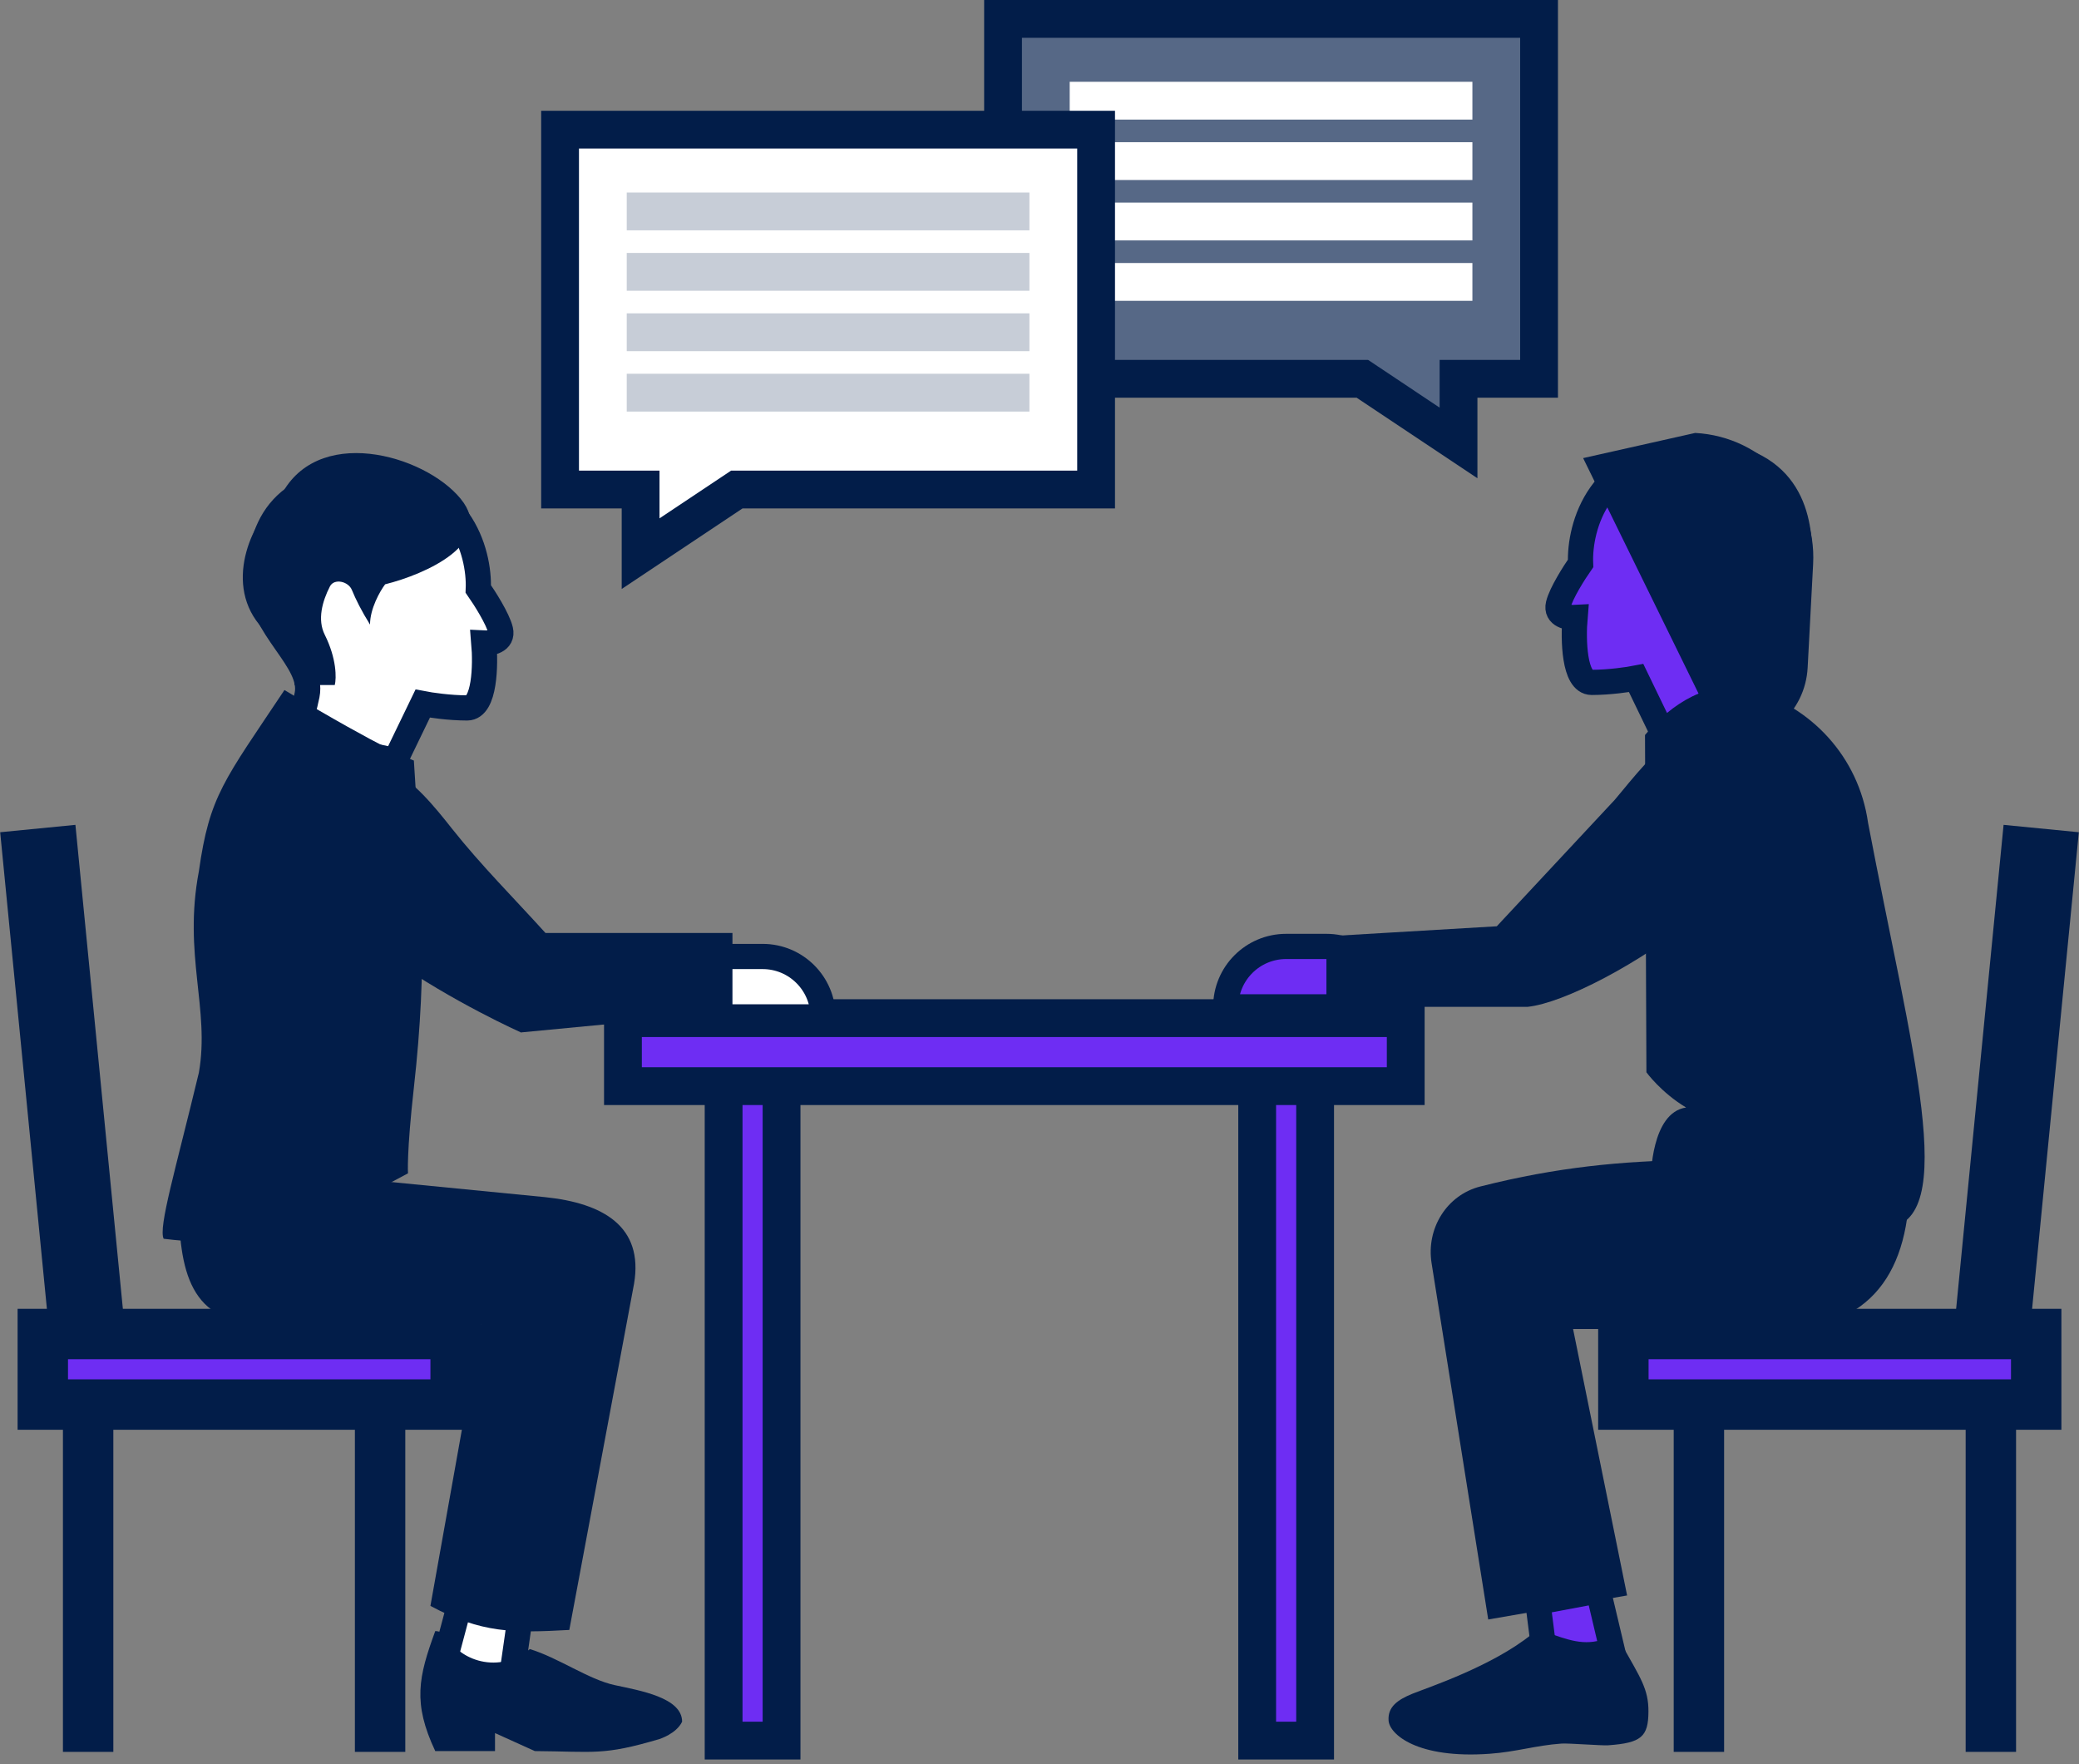 <svg width="165" height="140" viewBox="0 0 165 140" fill="none" xmlns="http://www.w3.org/2000/svg">
<rect x="0" y="0" width="165" height="140" fill="#808080" stroke="none"/>
<rect x="1.5" y="-1.5" width="4.598" height="54.935" transform="matrix(-1 0 0 1 105.874 84.694)" fill="#6E2DF3" stroke="#021D49" stroke-width="3"/>
<rect x="1.5" y="-1.5" width="4.598" height="54.935" transform="matrix(-1 0 0 1 63.528 84.694)" fill="#6E2DF3" stroke="#021D49" stroke-width="3"/>
<rect x="49.44" y="80.796" width="62.126" height="5.397" fill="#6E2DF3" stroke="#021D49" stroke-width="3"/>
<path d="M107.668 30.06H79.606V1.5H122.148V30.06H117.256H115.756V31.56V35.15L108.5 30.312L108.123 30.06H107.668Z" fill="#566886" stroke="#021D49" stroke-width="3"/>
<path d="M116.857 7.99H84.897" stroke="white" stroke-width="3"/>
<path d="M116.857 12.784H84.897" stroke="white" stroke-width="3"/>
<path d="M116.857 17.578H84.897" stroke="white" stroke-width="3"/>
<path d="M116.857 22.372H84.897" stroke="white" stroke-width="3"/>
<path d="M58.93 38.849H86.992V10.289H44.45V38.849H49.342H50.842V40.349V43.938L58.098 39.101L58.475 38.849H58.93Z" fill="white" stroke="#021D49" stroke-width="3"/>
<path d="M49.741 16.779H81.701" stroke="#C7CDD7" stroke-width="3"/>
<path d="M49.741 21.573H81.701" stroke="#C7CDD7" stroke-width="3"/>
<path d="M49.741 26.367H81.701" stroke="#C7CDD7" stroke-width="3"/>
<path d="M49.741 31.161H81.701" stroke="#C7CDD7" stroke-width="3"/>
<path d="M134.177 35.955C126.907 35.955 125.324 41.792 125.442 44.711C124.942 45.426 123.889 47.08 123.677 47.973C123.465 48.865 124.471 49.032 125.001 49.003C124.854 50.72 124.912 54.153 126.324 54.153C127.736 54.153 129.265 53.925 129.854 53.81L132.038 58.327C132.038 58.327 139.531 56.729 139.972 56.729C139.972 55.87 139.442 55.184 139.03 53.123C138.477 50.36 142.824 47.801 142.824 44.024C142.824 40.247 141.448 35.955 134.177 35.955Z" fill="#6E2DF3" stroke="#021D49" stroke-width="2"/>
<path d="M148.259 65.297C147.52 60.046 143.689 55.992 138.866 54.716C135.699 53.878 132.656 55.812 130.556 58.327V58.327L130.668 85.093C130.668 85.093 131.82 86.691 133.818 87.889C131.021 88.289 131.021 93.482 131.021 93.482L149.616 97.477C155.69 97.063 151.65 83.129 148.259 65.297Z" fill="#021D49"/>
<path d="M143.899 44.765C144.188 39.305 139.996 34.645 134.537 34.357V34.357L125.646 36.354L136.732 58.969V58.969C140.251 59.198 143.278 56.508 143.464 52.987L143.899 44.765Z" fill="#021D49"/>
<path d="M110.065 79.9V79.9C110.065 77.252 107.919 75.106 105.271 75.106H102.075C99.428 75.106 97.281 77.252 97.281 79.9V79.9H110.065Z" fill="#6E2DF3" stroke="#021D49" stroke-width="2"/>
<path d="M128.743 62.765C128.535 63.016 128.338 63.254 128.154 63.472L118.793 73.507L105.271 74.306V79.899H121.251C126.965 79.278 145.206 67.587 141.176 60.542C136.845 52.968 131.68 59.214 128.743 62.765Z" fill="#021D49"/>
<path d="M126.844 126.241L122.05 127.14L122.849 133.432L128.442 132.983L126.844 126.241Z" fill="#6E2DF3" stroke="#021D49" stroke-width="2"/>
<path d="M151.508 92.179C151.929 99.612 149.458 105.047 142.025 105.467L124.847 105.467L129.135 126.611L118.113 128.518L113.617 100.232C113.183 97.5 114.81 94.834 117.491 94.155C129.761 91.048 138.009 92.324 151.508 92.179Z" fill="#021D49"/>
<path d="M128.73 130.538C128.458 130.05 127.844 129.886 127.317 130.072C125.726 130.635 124.455 130.146 122.596 129.486C122.253 129.363 121.873 129.443 121.59 129.673C118.444 132.234 113.255 133.941 112.111 134.404C110.91 134.891 110.127 135.459 110.205 136.543C110.282 137.627 112.481 139.585 118.216 139.175C120.372 139.021 121.854 138.514 123.922 138.366C124.491 138.326 127.117 138.539 127.637 138.501C130.256 138.314 130.819 137.827 130.829 135.829C130.838 134.023 130.185 133.142 128.73 130.538Z" fill="#021D49"/>
<path d="M29.225 37.981C36.495 37.981 38.078 43.818 37.96 46.737C38.46 47.452 39.513 49.106 39.725 49.999C39.937 50.892 38.931 51.057 38.401 51.029C38.548 52.746 38.49 56.179 37.078 56.179C35.666 56.179 34.137 55.95 33.548 55.836L31.364 60.353C31.364 60.353 23.872 58.755 23.43 58.755C23.43 57.896 23.96 57.209 24.372 55.149C24.925 52.386 20.578 49.827 20.578 46.05C20.578 42.273 21.954 37.981 29.225 37.981Z" fill="white" stroke="#021D49" stroke-width="2"/>
<path d="M15.784 69.142C16.631 63.127 17.782 61.951 22.575 54.76C30.6 59.565 32.846 60.353 32.846 60.353C33.477 70.319 33.959 76.388 32.846 86.32C32.264 91.514 32.381 93.112 32.381 93.112C24.753 97.152 21.586 99.349 12.988 98.305C12.556 97.402 13.918 92.88 15.784 85.122C16.671 80.06 14.522 75.78 15.784 69.142Z" fill="#021D49"/>
<path d="M52.538 80.698V80.698C52.538 78.051 54.684 75.904 57.332 75.904H60.528C63.175 75.904 65.322 78.051 65.322 80.698V80.698H52.538Z" fill="white" stroke="#021D49" stroke-width="2"/>
<path d="M36.558 127.04L41.352 127.839L40.553 133.432L34.96 133.033L36.558 127.04Z" fill="white" stroke="#021D49" stroke-width="2"/>
<path d="M35.871 65.759C38.164 68.653 40.815 71.301 43.292 74.038H58.131V80.328L41.392 81.926L41.375 81.945C41.375 81.945 19.521 72.221 24.266 64.197C28.697 56.704 33.271 62.477 35.871 65.759Z" fill="#021D49"/>
<path d="M14.186 95.08C14.186 100.968 15.09 105.068 20.977 105.068H38.156L34.161 127.44C38.227 129.612 40.713 129.594 45.183 129.347L50.322 101.872C51.089 97.322 47.855 95.478 43.265 95.003L27.769 93.482L14.186 95.08Z" fill="#021D49"/>
<path d="M34.544 129.437C34.544 129.437 35.168 129.437 35.62 129.917C36.072 131.355 39.26 133.11 42.053 130.866C44.305 131.553 46.72 133.278 48.772 133.723C50.779 134.158 54.136 134.711 54.136 136.628C53.684 137.587 52.329 138.008 52.329 138.008C47.847 139.336 47.193 138.996 42.449 138.961L39.287 137.532V138.961H34.544C32.743 135.137 33.21 133.08 34.544 129.437Z" fill="#021D49"/>
<path d="M36.558 39.579C33.681 36.063 24.972 33.586 22.176 39.579C20.178 41.044 17.701 46.051 20.578 49.566C23.454 53.082 23.374 53.828 23.374 54.36H26.57C26.703 53.828 26.73 52.283 25.771 50.365C25.177 49.176 25.576 47.721 26.186 46.533C26.524 45.877 27.646 46.131 27.926 46.814C28.234 47.564 28.694 48.49 29.367 49.566C29.367 48.288 30.166 46.903 30.565 46.37C33.761 45.571 39.434 43.094 36.558 39.579Z" fill="#021D49"/>
<path d="M6.995 106.5L3 65.751" stroke="#021D49" stroke-width="6"/>
<path d="M30.166 110.261L30.166 139.025" stroke="#021D49" stroke-width="4"/>
<path d="M6.995 110.261L6.995 139.025" stroke="#021D49" stroke-width="4"/>
<rect x="3.397" y="105.864" width="32.764" height="5.598" fill="#6E2DF3" stroke="#021D49" stroke-width="4"/>
<path d="M158.005 106.5L162 65.751" stroke="#021D49" stroke-width="6"/>
<path d="M134.834 110.261L134.834 139.025" stroke="#021D49" stroke-width="4"/>
<path d="M158.005 110.261L158.005 139.025" stroke="#021D49" stroke-width="4"/>
<rect x="2" y="-2" width="32.764" height="5.598" transform="matrix(-1 0 0 1 163.603 107.864)" fill="#6E2DF3" stroke="#021D49" stroke-width="4"/>
</svg>
